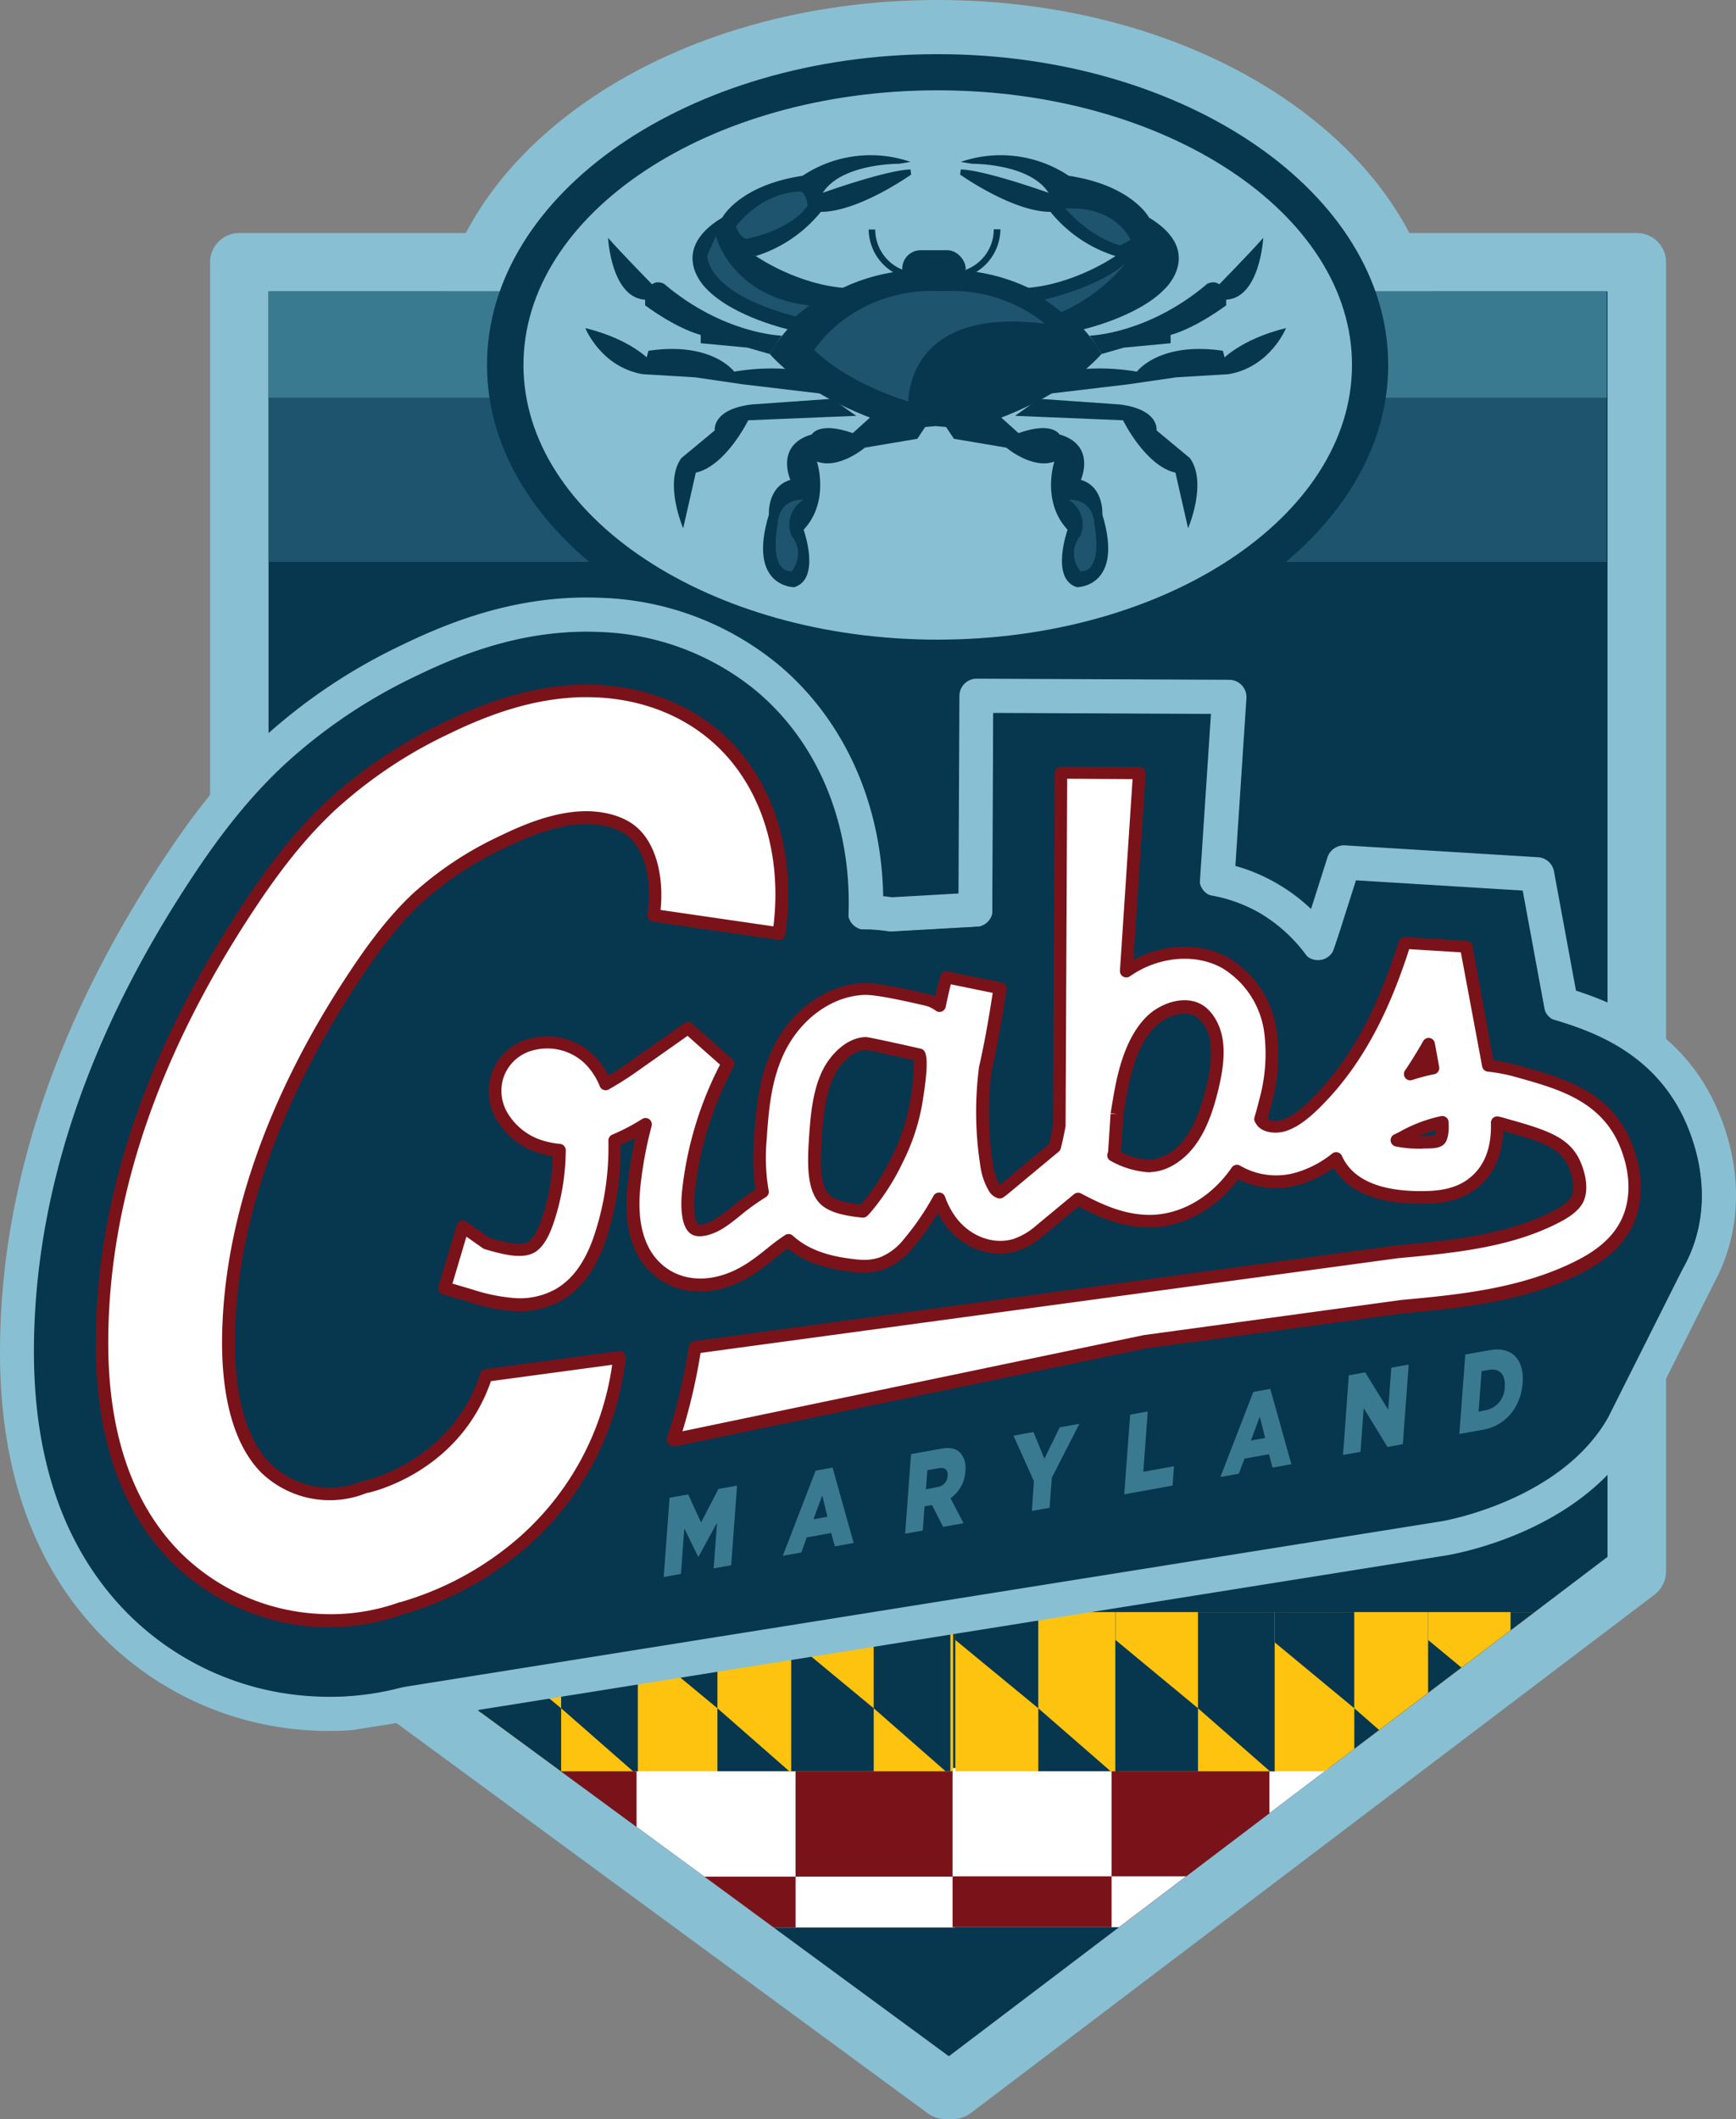 <svg xmlns="http://www.w3.org/2000/svg" id="Layer_1" width="339.555" height="414.4" data-name="Layer 1"><rect width="100%" height="100%" fill="#808080" stroke="none"/><defs id="defs7"><clipPath id="clip-path"><path id="polygon4" d="M387.69 532.55V285.11H125.8V532.5l133.06 97.71z" style="fill:none"/></clipPath><style id="style2">.cls-3{fill:#3a7a91}.cls-4{fill:#f15d24}.cls-5{fill:#7a1319}.cls-6{fill:#89bfd3}.cls-7{fill:#07364f}.cls-8{fill:#fdc30f}.cls-10{fill:#fff}.cls-11{fill:#e62325}.cls-12{fill:#1e546d}</style></defs><g id="SlHar6" transform="translate(-73.264 -228.1)"><path id="path29" d="M150.51 369.93a32 32 0 0 1-3.84-2.66c-1.6-1.15-1.59-1.18-3.19 0-1.29.91-2.57 1.85-3.89 2.81-.17-.33 0-.57.08-.8.53-1.65 1.06-3.3 1.63-4.94a.88.88 0 0 0-.37-1.17c-1.48-1-2.92-2.13-4.38-3.2-.13-.1-.25-.22-.53-.47h2.33c1.32 0 2.65 0 4-.07a.7.7 0 0 0 .75-.59c.61-2 1.26-3.89 2-6 .55 1.66 1.07 3.13 1.52 4.62.61 2 .59 2.05 2.75 2.05h4.84l-2.44 1.79c-.89.66-1.76 1.33-2.66 2a.72.72 0 0 0-.3 1c.57 1.67 1.1 3.34 1.63 5 .07.23.11.47.16.71z" class="cls-4" style="fill:#f15d24"/><path id="path31" d="m150.53 369.91.06.08-.08-.06z" class="cls-4" style="fill:#f15d24"/></g><path id="path152" d="M251.126 19.19C232.836 6.81 208.736 0 183.386 0s-49.44 6.81-67.73 19.19c-20 13.53-31 32.06-31 52.18s11 38.66 31 52.18c18.29 12.38 42.35 19.2 67.73 19.2s49.45-6.82 67.74-19.2c20-13.52 31-32 31-52.18s-11.02-38.65-31-52.18" class="cls-6" style="fill:#89bfd3"/><path id="path154" d="M186.416 414.4h-1.55a5.73 5.73 0 0 1-3.39-1.11L43.416 311.9a5.71 5.71 0 0 1-2.33-4.61v-256a5.72 5.72 0 0 1 5.72-5.72h273.35a5.72 5.72 0 0 1 5.72 5.72v256a5.74 5.74 0 0 1-2.26 4.56l-133.74 101.39a5.76 5.76 0 0 1-3.46 1.16m-133.88-110 133.06 97.71 128.83-97.66V57.01H52.536z" class="cls-6" style="fill:#89bfd3"/><path id="polygon156" d="M387.69 285.11H125.8V532.5l133.06 97.71 128.83-97.66z" class="cls-7" style="fill:#07364f" transform="translate(-73.264 -228.1)"/><g id="g262" clip-path="url(#clip-path)" style="clip-path:url(#clip-path)" transform="translate(-73.264 -228.1)"><path id="rect158" d="M135.79 573.86h31.12v31.12h-31.12z" class="cls-10" style="fill:#fff"/><path id="rect160" d="M166.91 573.86h31.12v31.12h-31.12z" class="cls-5" style="fill:#7a1319"/><path id="rect162" d="M135.79 595.04h31.12v9.94h-31.12z" class="cls-11" style="fill:#e62325"/><path id="rect164" d="M166.91 595.04h31.12v9.94h-31.12z" class="cls-10" style="fill:#fff"/><path id="rect166" d="M197.77 573.92h31.12v31.12h-31.12z" class="cls-10" style="fill:#fff"/><path id="rect168" d="M228.89 573.92h31.12v31.12h-31.12z" class="cls-5" style="fill:#7a1319"/><path id="rect170" d="M197.77 595.1h31.12v9.94h-31.12z" class="cls-5" style="fill:#7a1319"/><path id="rect172" d="M228.89 595.1h31.12v9.94h-31.12z" class="cls-10" style="fill:#fff"/><path id="rect174" d="M259.58 573.86h31.12v31.12h-31.12z" class="cls-10" style="fill:#fff"/><path id="rect176" d="M290.69 573.86h31.12v31.12h-31.12z" class="cls-5" style="fill:#7a1319"/><path id="rect178" d="M259.58 595.04h31.12v9.94h-31.12z" class="cls-5" style="fill:#7a1319"/><path id="rect180" d="M290.69 595.04h31.12v9.94h-31.12z" class="cls-10" style="fill:#fff"/><path id="rect182" d="M321.55 573.92h31.12v31.12h-31.12z" class="cls-10" style="fill:#fff"/><path id="rect184" d="M352.67 573.92h31.12v31.12h-31.12z" class="cls-11" style="fill:#e62325"/><path id="rect186" d="M321.55 595.1h31.12v9.94h-31.12z" class="cls-11" style="fill:#e62325"/><path id="rect188" d="M352.67 595.1h31.12v9.94h-31.12z" class="cls-10" style="fill:#fff"/><path id="rect190" d="M167.43 543.36h31.12v31.12h-31.12z" class="cls-8" style="fill:#fdc30f"/><path id="rect192" d="M135.55 543.36h31.31v31.12h-31.31z" class="cls-8" style="fill:#fdc30f"/><path id="rect194" d="M151.78 543.36h15.07v31.12h-15.07z" class="cls-7" style="fill:#07364f"/><path id="polygon196" d="M151.79 562.18v-18.82h-16.24v5.45z" class="cls-7" style="fill:#07364f"/><path id="polygon198" d="m151.78 562.13.01.05 14.13 12.3h.94v-31.12h-15.08z" class="cls-8" style="fill:#fdc30f"/><path id="rect200" d="M197.45 543.36h31.12v31.12h-31.12z" class="cls-8" style="fill:#fdc30f"/><path id="rect202" d="M213.59 543.36h14.98v31.12h-14.98z" class="cls-7" style="fill:#07364f"/><path id="polygon204" d="M213.6 562.18v-18.82h-16.15v5.45z" class="cls-7" style="fill:#07364f"/><path id="polygon206" d="m213.59 562.13.01.05 14.04 12.3h.93v-31.12h-14.98z" class="cls-8" style="fill:#fdc30f"/><path id="rect208" d="M166.88 543.36H198v31.12h-31.12z" class="cls-7" style="fill:#07364f"/><path id="rect210" d="M183.02 543.36H198v31.12h-14.98z" class="cls-8" style="fill:#fdc30f"/><path id="polygon212" d="M183.03 562.18v-18.82h-16.15v5.45z" class="cls-8" style="fill:#fdc30f"/><path id="polygon214" d="m183.02 562.13.01.05 14.04 12.3h.93v-31.12h-14.98z" class="cls-7" style="fill:#07364f"/><path id="rect216" d="M228.57 543.36h31.12v31.12h-31.12z" class="cls-8" style="fill:#fdc30f"/><path id="rect218" d="M228.02 543.36h31.12v31.12h-31.12z" class="cls-7" style="fill:#07364f"/><path id="rect220" d="M244.16 543.36h14.98v31.12h-14.98z" class="cls-8" style="fill:#fdc30f"/><path id="polygon222" d="M244.17 562.18v-18.82h-16.15v5.45z" class="cls-8" style="fill:#fdc30f"/><path id="polygon224" d="m244.16 562.13.01.05 14.04 12.3h.93v-31.12h-14.98z" class="cls-7" style="fill:#07364f"/><path id="rect226" d="M292 543.36h31.12v31.12H292z" class="cls-8" style="fill:#fdc30f"/><path id="rect228" d="M260.12 543.36h31.31v31.12h-31.31z" class="cls-8" style="fill:#fdc30f"/><path id="rect230" d="M276.35 543.36h15.07v31.12h-15.07z" class="cls-7" style="fill:#07364f"/><path id="polygon232" d="M276.36 562.18v-18.82h-16.24v5.45z" class="cls-7" style="fill:#07364f"/><path id="polygon234" d="m276.35 562.13.01.05 14.13 12.3h.93v-31.12h-15.07z" class="cls-8" style="fill:#fdc30f"/><path id="rect236" d="M322.02 543.36h31.12v31.12h-31.12z" class="cls-8" style="fill:#fdc30f"/><path id="rect238" d="M338.16 543.36h14.98v31.12h-14.98z" class="cls-7" style="fill:#07364f"/><path id="polygon240" d="M338.17 562.18v-18.82h-16.15v5.45z" class="cls-7" style="fill:#07364f"/><path id="polygon242" d="m338.16 562.13.01.05 14.04 12.3h.93v-31.12h-14.98z" class="cls-8" style="fill:#fdc30f"/><path id="rect244" d="M291.45 543.36h31.12v31.12h-31.12z" class="cls-7" style="fill:#07364f"/><path id="rect246" d="M307.59 543.36h14.98v31.12h-14.98z" class="cls-8" style="fill:#fdc30f"/><path id="polygon248" d="M307.6 562.18v-18.82h-16.15v5.45z" class="cls-8" style="fill:#fdc30f"/><path id="polygon250" d="m307.59 562.13.01.05 14.04 12.3h.93v-31.12h-14.98z" class="cls-7" style="fill:#07364f"/><path id="rect252" d="M353.14 543.36h31.12v31.12h-31.12z" class="cls-8" style="fill:#fdc30f"/><path id="rect254" d="M352.59 543.36h31.12v31.12h-31.12z" class="cls-7" style="fill:#07364f"/><path id="rect256" d="M368.72 543.36h14.98v31.12h-14.98z" class="cls-8" style="fill:#fdc30f"/><path id="polygon258" d="M368.74 562.18v-18.82h-16.15v5.45z" class="cls-8" style="fill:#fdc30f"/><path id="polygon260" d="m368.73 562.13.01.05 14.03 12.3h.93v-31.12h-14.97z" class="cls-7" style="fill:#07364f"/></g><path id="rect264" d="M52.536 57.01h261.74v52.88H52.536z" class="cls-12" style="fill:#1e546d"/><path id="rect266" d="M52.536 57.01h261.74v20.76H52.536z" class="cls-3" style="fill:#3a7a91"/><ellipse id="ellipse268" cx="183.386" cy="71.37" class="cls-6" rx="84.59" ry="57.25" style="fill:#89bfd3"/><path id="path270" d="M183.386 132.16c-48.59 0-88.13-27.27-88.13-60.79s39.54-60.78 88.13-60.78 88.14 27.27 88.14 60.78-39.54 60.79-88.14 60.79m0-114.5c-44.69 0-81 24.1-81 53.71s36.36 53.72 81 53.72 81.06-24.1 81.06-53.72-36.36-53.71-81.06-53.71" class="cls-7" style="fill:#07364f"/><path id="path272" d="M218.186 50.07a26.5 26.5 0 0 1-12.72-8.64c-7.41 0-17.67-7.29-17.67-7.29l.13-1c4.81.13 17.17 4.57 17.17 4.57-3.71-5.8-14.95-5.68-14.95-5.68l-2.22-.37a24 24 0 0 1 21.12 2.72c12.35 1.85 15.69 8.15 15.69 8.15l.66 6.58-6.67 3" class="cls-7" style="fill:#07364f"/><path id="path274" d="M147.836 50.07a26.57 26.57 0 0 0 12.72-8.64c7.41 0 17.66-7.29 17.66-7.29l-.12-1c-4.82.13-17.17 4.57-17.17 4.57 3.7-5.8 14.94-5.68 14.94-5.68l2.23-.37a24 24 0 0 0-21.12 2.72c-12.36 1.85-15.69 8.15-15.69 8.15l-2.79 5.1z" class="cls-7" style="fill:#07364f"/><rect id="rect276" width="12.41" height="7.23" x="176.476" y="48.93" class="cls-7" rx="3.61" style="fill:#07364f"/><path id="path278" d="M154.626 64.53s-11.24-2.47-16.55-8.16c0 0-7.66-7.28 3.21-13.83 0 0 1.11 5.93 6.55 7.53 0 0 8.27 5.81 18.15 6.3" class="cls-7" style="fill:#07364f"/><path id="path280" d="M152.896 65.64s-11.36-.25-23-10.13c0 0-3-1.73-3.71 3.09v1.11s5.68 4.32 10.87 5.8v1.61l9.14.86 4.32 1.24" class="cls-7" style="fill:#07364f"/><path id="path282" d="M127.826 55.9s-6.3-6.42-8.9-9.39c0 0 .62 11.74 7.29 12.11" class="cls-7" style="fill:#07364f"/><path id="path284" d="m126.836 68.6-1.24 4.57 10.38.62 9.26 1.36 15.57 1.85-4.2-4.57a43.6 43.6 0 0 0-13 .25s-4.3-5.93-16.77-4.08" class="cls-7" style="fill:#07364f"/><path id="path286" d="M127.086 70.46s-3.59-4.08-12.6-6.3c0 0 3 7.53 11.11 9" class="cls-7" style="fill:#07364f"/><path id="path288" d="m167.476 81.32-21.13.87s-4.32 8.89-10.25 10.25l-2.47 10.87s-3.83-8.89-.37-13.71l6.55-5.43s-.62-4.08 7.16-5.07l15.77-1.11" class="cls-7" style="fill:#07364f"/><path id="path290" d="M133.256 89.6s3.09-.25 2.84 2.84" class="cls-7" style="fill:#07364f"/><path id="path292" d="m181.426 82.81-2 3-10.26 1.73s-5.06 4.32-9.38 2.72c0 0 2.59 7.78-2.6 13.34 0 0 3.46 9.63-1.85 11.24 0 0-9.26 0-4.94-14.21 0 0-.37-5.43 4.2-6.79 0 0-3.09-6.79 4.2-8.89 0 0 1.36-2.6 8-.25l3.7-3.34" class="cls-7" style="fill:#07364f"/><path id="path294" d="M211.396 64.53s11.24-2.47 16.55-8.16c0 0 7.66-7.28-3.21-13.83 0 0-1.12 5.93-6.55 7.53 0 0-8.28 5.81-18.16 6.3" class="cls-7" style="fill:#07364f"/><path id="path296" d="M213.126 65.64s11.36-.25 23-10.13c0 0 3-1.73 3.71 3.09v1.11s-5.69 4.32-10.87 5.8v1.61l-9.14.86-4.33 1.24" class="cls-7" style="fill:#07364f"/><path id="path298" d="M238.196 55.9s6.3-6.42 8.89-9.39c0 0-.61 11.74-7.28 12.11" class="cls-7" style="fill:#07364f"/><path id="path300" d="m239.186 68.6 1.23 4.57-10.37.62-9.31 1.36-15.56 1.85 4.2-4.57a43.6 43.6 0 0 1 13 .25s4.36-5.93 16.81-4.08" class="cls-7" style="fill:#07364f"/><path id="path302" d="M238.936 70.46s3.58-4.08 12.6-6.3c0 0-3 7.53-11.12 9" class="cls-7" style="fill:#07364f"/><path id="path304" d="m198.546 81.32 21.12.87s4.32 8.89 10.25 10.25l2.47 10.87s3.83-8.89.37-13.71l-6.54-5.43s.62-4.08-7.17-5.07l-15.81-1.11" class="cls-7" style="fill:#07364f"/><path id="path306" d="M232.736 89.6s-3.08-.25-2.84 2.84" class="cls-7" style="fill:#07364f"/><path id="path308" d="m184.586 82.81 2 3 10.25 1.73s5.07 4.32 9.39 2.72c0 0-2.6 7.78 2.59 13.34 0 0-3.46 9.63 1.85 11.24 0 0 9.27 0 4.95-14.21 0 0 .37-5.43-4.2-6.79 0 0 3.08-6.79-4.2-8.89 0 0-1.36-2.6-8-.25l-3.71-3.34" class="cls-7" style="fill:#07364f"/><path id="path310" d="M183.006 52.72c-23.64-.75-32.46 16.5-32.46 16.5 9.64 10.56 26.31 14.64 26.31 14.64l6.15-.53 6.15.53s16.68-4.08 26.31-14.64c0 0-8.81-17.25-32.46-16.5" class="cls-7" style="fill:#07364f"/><path id="path312" d="M150.426 100.59s2.34-1.08 2.89 1.15 1.32 2.71 3.9 1.82" class="cls-7" style="fill:#07364f"/><path id="path314" d="M215.586 100.59s-2.34-1.08-2.9 1.15-1.31 2.71-3.9 1.82" class="cls-7" style="fill:#07364f"/><path id="path316" d="M176.276 54a9.89 9.89 0 0 1-6.37-9.12h1.29a8.45 8.45 0 0 0 5.48 7.92z" class="cls-7" style="fill:#07364f"/><path id="path318" d="m189.296 54-.4-1.24a8.43 8.43 0 0 0 5.48-7.92h1.3a9.91 9.91 0 0 1-6.38 9.16" class="cls-7" style="fill:#07364f"/><path id="path320" d="M204.416 63.32a28.93 28.93 0 0 0-18.93-6.42h-2.57a28.93 28.93 0 0 0-18.93 6.43 26.2 26.2 0 0 0-4.74 5.1c6 5.77 14.68 8.93 18.41 10.09.15-3.75 2.29-18.33 26.76-15.2" class="cls-12" style="fill:#1e546d"/><path id="path322" d="M204.316 58.57s10.19-2.22 15.75-7a33.9 33.9 0 0 1-12.42 9.45" class="cls-12" style="fill:#1e546d"/><path id="path324" d="M208.386 40.78s4.63 5.56 10.75 7.23l2-1.11s-2.74-6.67-12.75-6.12" class="cls-12" style="fill:#1e546d"/><path id="path326" d="M158.366 59.68s-12.23-.37-17.6-11.49l-.74-2-1.67 3.7s-.74 7.23 17.23 12" class="cls-12" style="fill:#1e546d"/><path id="path328" d="M143.926 44.31s.69 2.06 2.06 2.4c0 0 8.58-1.54 12-6.52 0 0-.35-2.74-1.55-2.74s-7.36.34-12.51 6.86" class="cls-12" style="fill:#1e546d"/><path id="path330" d="M211.356 111.74a5.34 5.34 0 0 1 0-7 5.74 5.74 0 0 0-2.35-7s4.82-.49 5.06 4.94c0-.08 1.86 9.06-2.71 9.06" class="cls-12" style="fill:#1e546d"/><path id="path332" d="M154.796 111.74a5.34 5.34 0 0 0 0-7 5.74 5.74 0 0 1 2.35-7s-4.82-.49-5.06 4.94c0-.08-1.86 9.06 2.71 9.06" class="cls-12" style="fill:#1e546d"/><path id="path334" d="M332.296 249.26c4.77-8.76 5.15-19.3 1.05-29.67-6.22-15.77-20-20.84-28.06-23.23l-4.67-25.34-37.75-2.32-3.91 12.26q-.57 1.79-1.14 3.42a33.2 33.2 0 0 0-9.88-8.75 32.1 32.1 0 0 0-9.91-3.66l2.35-35.64-49.4-.23-.19 41.8-16.5.94c-1.85-.27-3-.35-3.74-.39h-1.26c.56-18.52-6.34-35.07-19.24-45.86a54.08 54.08 0 0 0-32.43-12.29 66 66 0 0 0-7.41.09c-9.69.69-19.26 3.48-30.11 8.76a106.9 106.9 0 0 0-26.79 18c-8.34 7.8-14.46 16.47-18.86 23.15-20.41 31-30.88 62.33-31.11 93.07-.16 22.91 6.26 41.16 19.09 54.24a58.68 58.68 0 0 0 39.2 17.41 62 62 0 0 0 6.68 0l213.8-34.12s25.12-3.89 35.38-22.11l14.81-29.5" class="cls-7" style="fill:#07364f"/><path id="path336" d="M64.536 338.51c-1 0-2.05 0-3.07-.07a62.08 62.08 0 0 1-41.46-18.42c-13.48-13.74-20.23-32.8-20-56.64.23-31.4 10.88-63.33 31.67-94.9 4.5-6.84 10.77-15.72 19.37-23.77a110.5 110.5 0 0 1 27.62-18.6c11.25-5.48 21.22-8.37 31.35-9.1a68 68 0 0 1 7.82-.09 57.36 57.36 0 0 1 34.43 13.07c12.81 10.72 20.17 27.08 20.48 45.26l1.73.22 13-.74.18-38.64a3.38 3.38 0 0 1 3.38-3.37l49.4.22a3.39 3.39 0 0 1 3.36 3.61l-2.16 32.79a34.7 34.7 0 0 1 8 3.36 35.5 35.5 0 0 1 6.8 5.06l3.21-10.09a3.43 3.43 0 0 1 3.43-2.35l37.76 2.32a3.39 3.39 0 0 1 3.12 2.77l4.3 23.32c9.66 3.12 22.17 9.2 28.25 24.62 4.46 11.3 4 22.83-1.2 32.48l-14.79 29.45c0 .05 0 .09-.07.14-10.95 19.48-36.71 23.63-37.82 23.8l-213.79 34.13h-.32c-1.31.12-2.65.16-3.98.16m50.13-214.89c-1.4 0-2.81 0-4.22.15-9.24.66-18.41 3.34-28.87 8.43a103.5 103.5 0 0 0-26 17.46c-8.09 7.56-14 16-18.35 22.54-20 30.47-30.28 61.16-30.49 91.23-.16 22 5.93 39.43 18.11 51.85a55.3 55.3 0 0 0 37 16.39 57 57 0 0 0 6.13 0l213.64-34.11c.25 0 23.6-3.88 32.93-20.36l14.77-29.43.06-.1c4.28-7.87 4.59-17.39.87-26.8-5.36-13.6-16.65-18.49-25.88-21.23a3.39 3.39 0 0 1-2.36-2.64l-4.27-22.76-32.48-2-3.11 9.74c-.39 1.23-.78 2.4-1.17 3.52a3.38 3.38 0 0 1-5.89.92 29.6 29.6 0 0 0-8.87-7.86 28.6 28.6 0 0 0-8.86-3.27 3.36 3.36 0 0 1-2.73-3.54l2.11-32.06-42.42-.19-.14 38.4a3.39 3.39 0 0 1-3.19 3.37l-16.51.94a4 4 0 0 1-.69 0c-1.71-.25-2.76-.33-3.4-.36h-1.1a3.46 3.46 0 0 1-2.43-1 3.42 3.42 0 0 1-1-2.46c.52-17.41-6-33.14-18-43.16a50.67 50.67 0 0 0-30.42-11.5c-.9-.09-1.83-.11-2.77-.11m202.82 155.14" class="cls-6" style="fill:#89bfd3"/><path id="path338" d="M330.276 220.8c-6-15.13-19.35-19.4-27.87-21.83l-4.57-24.81-32.61-2-3.12 9.8c-1.17 3.66-2.37 6.91-3.63 9.84a30.56 30.56 0 0 0-12.18-13.31 29.2 29.2 0 0 0-11.76-3.69l2.32-35.19-42.59-.19-.19 41.63-19.95 1.13a37 37 0 0 0-3.74-.4 21 21 0 0 0-2.11 0c-.84 0-1.67.12-2.5.23 1.58-18.78-4.94-36.08-17.85-46.89a50.8 50.8 0 0 0-30.47-11.52 59 59 0 0 0-7 .09c-9.25.66-18.43 3.34-28.9 8.43a103.9 103.9 0 0 0-26 17.48c-8.09 7.56-14.06 16-18.36 22.56-20.06 30.47-30.34 61.18-30.56 91.27-.16 22 5.94 39.47 18.14 51.9a55.37 55.37 0 0 0 37 16.43 54.6 54.6 0 0 0 20.64-2.94 75.3 75.3 0 0 0 26.56-13.92 70.1 70.1 0 0 0 14.82-16.62l102.34-21.3 49.6-6.77c11.45-1.06 25.64-2.42 38.78-9 2.55-1.27 10.3-5.16 14.84-13.5 4.38-7.92 4.65-17.47.92-26.91" class="cls-7" style="fill:#07364f"/><path id="path340" d="M139.526 143.61c-7.38-6.18-17.35-9.16-28.07-8.39-7.51.53-15.15 2.8-24.06 7.13a91 91 0 0 0-22.73 15.25c-7.07 6.61-12.45 14.25-16.34 20.17-18.59 28.31-28.19 56.61-28.39 84.13-.14 18.39 4.69 32.7 14.36 42.55a42.5 42.5 0 0 0 28.21 12.45 41.8 41.8 0 0 0 16-2.35 62.1 62.1 0 0 0 22.23-11.56 56.3 56.3 0 0 0 20.51-37.54l-26.09 3.52c-5.35 16.58-20.64 21.07-23 21.68l-.7.14-.91.35a18 18 0 0 1-18.5-4.06c-6.11-6.23-7.33-17-7.27-25 .16-22.32 8.57-46.76 24.31-70.67 3.14-4.77 7.41-10.87 12.57-15.7a67 67 0 0 1 16.65-11.06c6-2.91 10.73-4.4 15-4.7s8 .7 10.41 2.68c3.55 3 5.18 9.39 4.17 16.36l24.51 3.57c2.22-15.78-2.56-30.33-12.87-38.95" class="cls-10" style="fill:#fff"/><path id="path342" d="M64.606 318.2h-2.16a44.07 44.07 0 0 1-29-12.85c-9.94-10.14-14.89-24.75-14.71-43.45.2-27.74 9.82-56.26 28.59-84.78 3.94-6 9.37-13.69 16.54-20.4a92.2 92.2 0 0 1 23-15.45c9-4.41 16.84-6.71 24.52-7.26 11-.79 21.32 2.29 29 8.68 10.63 8.89 15.58 23.87 13.22 40.06a1.25 1.25 0 0 1-1.41 1.05l-24.51-3.57a1.2 1.2 0 0 1-.81-.49 1.2 1.2 0 0 1-.24-.92c1-6.55-.51-12.53-3.74-15.23-2.12-1.78-5.68-2.67-9.53-2.4-4.09.29-8.7 1.75-14.52 4.58a65.6 65.6 0 0 0-16.41 10.83c-5.06 4.73-9.28 10.76-12.39 15.47-15.6 23.72-23.94 47.92-24.1 70-.06 7.74 1.09 18.21 6.91 24.14a16.74 16.74 0 0 0 17.18 3.77l.91-.35.19-.05.7-.15c1.66-.42 16.9-4.69 22.11-20.84a1.26 1.26 0 0 1 1-.85l26.09-3.51a1.24 1.24 0 0 1 1 .34 1.3 1.3 0 0 1 .36 1 57.7 57.7 0 0 1-21 38.34 62.8 62.8 0 0 1-22.56 11.79 42.3 42.3 0 0 1-14.23 2.5m50.13-181.86c-1.05 0-2.12 0-3.19.11-7.35.53-14.85 2.75-23.6 7a89.6 89.6 0 0 0-22.43 15c-7 6.53-12.3 14.09-16.16 19.95-18.5 28.11-28 56.18-28.18 83.44-.14 18.05 4.58 32.07 14 41.67a41.5 41.5 0 0 0 27.39 12.11 39.8 39.8 0 0 0 15.57-2.28h.1a61.1 61.1 0 0 0 21.69-11.33 55.15 55.15 0 0 0 19.81-35.11l-23.71 3.2c-5.71 16.44-20.69 21-23.67 21.75l-.65.13-.82.31a19.31 19.31 0 0 1-19.83-4.34c-6.41-6.53-7.68-17.69-7.62-25.9.17-22.56 8.64-47.23 24.52-71.34 3.18-4.83 7.5-11 12.76-15.92a68 68 0 0 1 17-11.28c6.12-3 11-4.51 15.44-4.82s8.69.79 11.29 3c3.66 3.05 5.47 9.35 4.76 16.26l22.07 3.21c1.82-14.85-2.82-28.46-12.52-36.57-6.42-5.39-14.85-8.25-24.02-8.25" class="cls-5" style="fill:#7a1319"/><path id="path344" d="M318.066 224.01c-3.79-9.62-12.46-12.08-20.11-14.25l-1.08-.3a33.5 33.5 0 0 0-5.79-1.12l-4.29-23.28-12-.73c-3.67 11.51-8.46 22.23-16.94 30.84-2 2-4.37 4.19-6.88 4.9-1.62.46-3.54.07-4.11-.83l-.26-.4c.37-1.24.67-2.39.92-3.42a34.75 34.75 0 0 0 1-13.76 18.63 18.63 0 0 0-8.7-13.37c-5.76-3.32-13.53-2.58-19.51 1.59l2.56-38.77-15.33-.07-.31 69c-.26 1.46-.56 2.88-.92 4.27l-9.58 7.89a15 15 0 0 1-1.21.94 2.2 2.2 0 0 1-.93-.69 12 12 0 0 1-1.63-4.79 66.6 66.6 0 0 1-.23-18.56c1.24-5.47 2.15-10.89 2.9-15.91l-10.49-2.17c-.47 1.75-.91 3.63-1.32 5.62a7.1 7.1 0 0 0-2.62-1.22c-9.5-2.21-11.43-2.13-12.25-2.09-6.78.29-13.33 5.06-16.68 12.16-2.61 5.52-3.15 11.41-3.51 17.47a39 39 0 0 0 .43 10.11 44 44 0 0 0-5 3.59c-1.07.86-2.08 1.67-3.08 2.33-2 1.32-4.21 1.89-5.16 1.32-1.14-.69-1.64-3.49-1.26-7.14a68.4 68.4 0 0 1 7.71-25.27l-7.81-6.93-10.33 7.26a60 60 0 0 1-5.79 3.71 14.2 14.2 0 0 0-3.48-5.13 11.88 11.88 0 0 0-10.92-2.65 9.4 9.4 0 0 0-6.8 6.29 9.67 9.67 0 0 0 .76 7.48 13.3 13.3 0 0 0 7.85 6.28 17.3 17.3 0 0 0 3.54.69 43.7 43.7 0 0 1-2.39 14.09c-.93 2.56-2 4.18-3.1 4.83-2 1.13-5.55.2-8.76-.76l-4.63-3.25-3.58 12 5.15 1.53a35.4 35.4 0 0 0 8.44 1.71 15.7 15.7 0 0 0 8.73-1.93c3.44-2 6-5.41 7.84-10.49a55.4 55.4 0 0 0 3-19.61 40.4 40.4 0 0 0 6-3.17 78 78 0 0 0-2.24 12.18c-1.09 10.59 2.89 15.33 6.42 17.44 4.67 2.81 10.88 2.22 16.6-1.57 1.4-.93 2.65-1.92 3.86-2.89a41 41 0 0 1 3.34-2.48c3.74 3.43 8.64 4.41 12.5 4.88.41.05 1 .12 1.59.15a10.9 10.9 0 0 0 4.14-.53 12.27 12.27 0 0 0 5.22-3.89 52 52 0 0 0 6-8.73 16.7 16.7 0 0 0 2.46 4.57c3.12 4 8.18 5.8 12.58 4.4a14.6 14.6 0 0 0 4.91-3l7.25-6c3.53 1.9 8 4.06 13 4.3a19 19 0 0 0 2.12 0c5.79-.38 11.37-3.61 15.32-8.85.23-.3.44-.6.65-.9a15.27 15.27 0 0 0 12 1.44 21.8 21.8 0 0 0 7.43-3.91c2.23 4.91 7.55 7.47 15.86 7.6 2.67.05 7.14.12 10.77-2.63 4.19-3.18 5-8 4.88-12 .37.08.75.18 1.12.29l1.1.31c7.37 2.09 11.29 3.39 13.06 7.86 1 2.65 1.18 5.12.36 6.63s-3 2.78-4.55 3.56c-9.22 4.63-20.12 5.64-30.65 6.62l-50.57 6.89-86.72 11.83a111 111 0 0 1-4.31 18l92.33-19.19 50.38-6.88c11-1 23.36-2.18 34.36-7.7 2.83-1.42 6.86-3.8 9.16-8 2.41-4.33 2.48-9.91.21-15.64m-138.9-8.11a40.7 40.7 0 0 1-3.71 11 44.2 44.2 0 0 1-6 9.29c-.31.36-.51.57-.63.69l-.87-.08c-2.28-.28-5.08-.78-6.57-2.16-2.2-2.06-2.25-6.52-2-11 .3-5.16.7-9.73 2.49-13.52 1.37-2.9 4.2-5.89 7.36-6 .27 0 4.53.88 10.34 2.2 1.16.16-.25 8.58-.41 9.58m57.9-3c-1.13 4.68-2.53 8-4.4 10.5-2 2.7-4.83 4.43-7.46 4.6-2.29.15-4.71-.72-7.44-2.08h.13l.52-7.9v-.12c.33-2.06.65-4 1.05-5.92 1.22-5.75 3.09-9.78 5.74-12.32 2.35-2.26 6.44-3.66 9.19-2.07a8.27 8.27 0 0 1 3.47 5.82c.55 3.21-.13 6.76-.8 9.49m42.34-8.7.86 4.66a39 39 0 0 0-4.46 1.17q1.93-2.85 3.6-5.83m2 18.71c-.67.51-3 .47-4.11.45a20.4 20.4 0 0 1-4.17-.42c.46-.22.93-.45 1.42-.72a27.3 27.3 0 0 1 7.46-2.77c.19 2.7-.41 3.34-.57 3.45z" class="cls-10" style="fill:#fff"/><path id="path346" d="M131.646 282.74a1.25 1.25 0 0 1-.93-.42 1.23 1.23 0 0 1-.24-1.22 110.6 110.6 0 0 0 4.26-17.82 1.24 1.24 0 0 1 1.06-1l137.29-18.72c10.48-1 21.25-2 30.26-6.5.81-.41 3.25-1.63 4-3 .64-1.17.47-3.31-.42-5.58-1.56-3.94-5.07-5.09-12.25-7.13l-.65-.18c-.19 5-2 8.78-5.36 11.34-4 3-8.71 2.94-11.54 2.89-8-.13-13.51-2.48-16.26-7a21.9 21.9 0 0 1-6.67 3.25 16.63 16.63 0 0 1-12-1c-4.17 5.53-10.08 8.94-16.23 9.35a21 21 0 0 1-2.26 0c-4.74-.23-8.92-2-12.75-4.06l-6.61 5.5a15.6 15.6 0 0 1-5.33 3.19c-4.89 1.55-10.49-.38-13.93-4.82a16.7 16.7 0 0 1-1.64-2.59 52.4 52.4 0 0 1-4.89 6.8 13.4 13.4 0 0 1-5.75 4.25 12.2 12.2 0 0 1-4.61.6c-.67 0-1.24-.1-1.68-.16-3.79-.46-8.56-1.4-12.44-4.56-.82.58-1.66 1.25-2.48 1.9-1.24 1-2.5 2-3.95 3-6.13 4.05-12.83 4.65-17.92 1.6-3.84-2.3-8.17-7.4-7-18.63a78 78 0 0 1 1.57-9.51c-1 .54-2 1-2.91 1.43a56.5 56.5 0 0 1-3.11 19.22c-1.94 5.37-4.69 9-8.4 11.14a16.9 16.9 0 0 1-9.4 2.1 36.8 36.8 0 0 1-8.73-1.76l-5.15-1.53a1.24 1.24 0 0 1-.84-1.54l3.58-12a1.21 1.21 0 0 1 .78-.81 1.27 1.27 0 0 1 1.12.15l4.46 3.14c2.06.62 6 1.74 7.6.82.49-.28 1.47-1.2 2.55-4.18a41.9 41.9 0 0 0 2.29-12.58 18 18 0 0 1-2.63-.59 14.57 14.57 0 0 1-8.58-6.89 10.93 10.93 0 0 1-.86-8.43 10.63 10.63 0 0 1 7.67-7.12 13.13 13.13 0 0 1 12.09 3 15.3 15.3 0 0 1 3.19 4.28c1.6-.94 3.16-2 4.52-3l10.33-7.27a1.23 1.23 0 0 1 1.53.09l7.82 6.94a1.22 1.22 0 0 1 .26 1.51 67.1 67.1 0 0 0-7.61 24.78c-.41 4 .34 5.75.67 6s1.89 0 3.83-1.29c1-.64 1.95-1.43 3-2.26a48 48 0 0 1 4.4-3.24 42 42 0 0 1-.3-9.58c.37-6.18.93-12.2 3.63-17.91 3.55-7.52 10.51-12.57 17.75-12.88.94 0 2.91-.13 12.58 2.13a8.4 8.4 0 0 1 1.49.49c.3-1.38.63-2.72 1-4a1.24 1.24 0 0 1 1.45-.9l10.49 2.16a1.24 1.24 0 0 1 1 1.4c-.92 6.15-1.84 11.21-2.91 15.93a65 65 0 0 0 .26 18.14 11.6 11.6 0 0 0 1.33 4.16l.39-.32 9.27-7.71c.28-1.11.53-2.32.78-3.69l.32-68.84a1.23 1.23 0 0 1 1.23-1.24l15.32.07a1.25 1.25 0 0 1 1.24 1.32l-2.4 36.38c6.06-3.27 13.32-3.47 18.73-.35a19.85 19.85 0 0 1 9.3 14.24 36 36 0 0 1-1 14.25c-.25 1-.51 2-.78 2.92a3.5 3.5 0 0 0 2.68.25c2.23-.63 4.46-2.67 6.34-4.58 9.13-9.27 13.69-21.09 16.64-30.35a1.24 1.24 0 0 1 1.26-.86l12 .74a1.24 1.24 0 0 1 1.14 1l4.12 22.38a33.4 33.4 0 0 1 5.08 1.05l1.08.3c7.92 2.25 16.9 4.8 20.93 15 2.4 6.08 2.3 12-.27 16.76-2.46 4.51-6.71 7-9.69 8.53-11.24 5.64-23.75 6.8-34.8 7.83l-50.32 6.86-92.25 19.18a1 1 0 0 1-.23-.14m5.38-18.16a115 115 0 0 1-3.54 15.32l90.25-18.81 50.46-6.88c10.88-1 23.15-2.15 34-7.59 2.68-1.35 6.5-3.59 8.63-7.5 2.21-4.06 2.26-9.27.13-14.66-3.57-9-11.93-11.41-19.3-13.51l-1.08-.3a32.6 32.6 0 0 0-5.58-1.08 1.24 1.24 0 0 1-1.09-1l-4.17-22.33-10.1-.62c-3.05 9.38-7.75 21.08-16.95 30.42-2.1 2.14-4.64 4.43-7.43 5.22-1.92.55-4.5.19-5.48-1.35l-.26-.4a1.25 1.25 0 0 1-.15-1c.32-1.06.62-2.15.91-3.35a33.5 33.5 0 0 0 1-13.27 17.4 17.4 0 0 0-8.1-12.5c-5.23-3-12.54-2.4-18.18 1.54a1.24 1.24 0 0 1-1.94-1.1l2.47-37.46-12.79-.08-.31 67.71a1.5 1.5 0 0 1 0 .22c-.3 1.63-.6 3.05-.94 4.36a1.23 1.23 0 0 1-.41.64l-9.54 7.94a13 13 0 0 1-1.38 1.05 1.22 1.22 0 0 1-1 .11 3.3 3.3 0 0 1-1.54-1.11 13 13 0 0 1-1.88-5.31 68 68 0 0 1-.28-18.92v-.15c1-4.37 1.86-9.06 2.71-14.66l-8.19-1.68c-.35 1.41-.69 2.89-1 4.41a1.23 1.23 0 0 1-.77.91 1.27 1.27 0 0 1-1.19-.17 5.6 5.6 0 0 0-2.15-1c-9.34-2.18-11.21-2.09-11.91-2.07-6.33.28-12.46 4.77-15.62 11.46-2.51 5.32-3 11.08-3.39 17a38 38 0 0 0 .4 9.79 1.22 1.22 0 0 1-.58 1.31 44.5 44.5 0 0 0-4.86 3.5c-1.08.87-2.11 1.7-3.17 2.39-2.06 1.37-4.87 2.31-6.48 1.35-2.3-1.38-2.07-6.28-1.86-8.33a69.9 69.9 0 0 1 7.44-24.83l-6.35-5.64-9.52 6.71a64 64 0 0 1-5.92 3.78 1.23 1.23 0 0 1-1 .08 1.3 1.3 0 0 1-.73-.7 12.9 12.9 0 0 0-3.17-4.69 10.64 10.64 0 0 0-9.77-2.37 8.22 8.22 0 0 0-5.93 5.47 8.46 8.46 0 0 0 .67 6.53 12.14 12.14 0 0 0 7.11 5.68 17 17 0 0 0 3.3.64 1.24 1.24 0 0 1 1.13 1.26 45.2 45.2 0 0 1-2.47 14.48c-1 2.88-2.23 4.68-3.64 5.49-2.39 1.36-6.12.43-9.74-.65a1.3 1.3 0 0 1-.36-.17l-3.22-2.27-2.73 9.18 4 1.18a35 35 0 0 0 8.15 1.65 14.34 14.34 0 0 0 8.05-1.76c3.18-1.83 5.57-5.05 7.3-9.84a54.4 54.4 0 0 0 3-19.18 1.26 1.26 0 0 1 .74-1.17 40 40 0 0 0 5.87-3.07 1.24 1.24 0 0 1 1.39.05 1.25 1.25 0 0 1 .46 1.32 77 77 0 0 0-2.21 12c-1 9.94 2.61 14.32 5.82 16.25 4.26 2.55 10 2 15.29-1.54 1.35-.89 2.57-1.87 3.75-2.81a40 40 0 0 1 3.47-2.58 1.25 1.25 0 0 1 1.5.13c3.49 3.2 8.14 4.13 11.81 4.57.39.05.9.11 1.5.14a9.6 9.6 0 0 0 3.68-.46 11.2 11.2 0 0 0 4.68-3.52 52 52 0 0 0 5.85-8.53 1.24 1.24 0 0 1 2.25.18 15.1 15.1 0 0 0 2.27 4.23c2.81 3.62 7.31 5.22 11.22 4a13.5 13.5 0 0 0 4.5-2.73l7.25-6a1.24 1.24 0 0 1 1.38-.13c3.77 2 7.88 3.93 12.43 4.15a16 16 0 0 0 2 0c5.42-.36 10.68-3.41 14.41-8.37.22-.28.42-.57.62-.86a1.24 1.24 0 0 1 1.66-.35 14 14 0 0 0 11 1.31 20.5 20.5 0 0 0 7-3.7 1.25 1.25 0 0 1 1.06-.22 1.22 1.22 0 0 1 .83.69c2 4.44 7 6.75 14.75 6.88 2.51 0 6.71.1 10-2.39 3.07-2.32 4.54-6 4.39-10.94a1.24 1.24 0 0 1 1.51-1.25c.4.09.8.19 1.19.31l1.1.31c7.54 2.14 11.9 3.59 13.87 8.6 1.2 3 1.3 5.82.3 7.67s-3.25 3.15-5.09 4.07c-9.43 4.74-20.44 5.76-31.09 6.75zm31.84-26.46h-.13l-.92-.09c-2.46-.3-5.51-.86-7.26-2.49-2.58-2.41-2.67-7.2-2.38-12 .32-5.28.73-10 2.61-14 1.53-3.24 4.73-6.57 8.43-6.73h.17c.49 0 5.95 1.19 10.53 2.23 1 .23 2.2.49.44 11a41.4 41.4 0 0 1-3.82 11.35 45 45 0 0 1-6.13 9.56c-.35.41-.58.64-.72.78a1.24 1.24 0 0 1-.82.39m.4-32.82c-2.62.16-5.05 2.85-6.2 5.31-1.7 3.59-2.09 8-2.39 13.06-.24 4-.24 8.35 1.6 10.06 1.24 1.16 3.94 1.6 5.87 1.84h.23l.18-.2a42.8 42.8 0 0 0 5.79-9 39.2 39.2 0 0 0 3.6-10.67 49 49 0 0 0 .85-8.35c-5.33-1.22-8.94-1.96-9.53-2.05m55.47 23.96a17.54 17.54 0 0 1-7.48-2.23 1.22 1.22 0 0 1-.65-1.39 1.4 1.4 0 0 1 .13-.34l.48-7.36v-.12l1.24.08-1.22-.2c.33-2.08.65-4 1.06-6 1.27-6 3.26-10.25 6.09-13 2.65-2.54 7.29-4.19 10.67-2.24 2 1.16 3.58 3.73 4.07 6.69.57 3.43-.15 7.14-.84 10-1.17 4.85-2.63 8.33-4.61 10.95-2.26 3-5.38 4.9-8.37 5.1zm-5.51-4a12.4 12.4 0 0 0 5.93 1.54 9.6 9.6 0 0 0 6.56-4.12c1.77-2.34 3.1-5.53 4.18-10a23.7 23.7 0 0 0 .81-9 7.13 7.13 0 0 0-2.86-4.94c-2.23-1.28-5.74 0-7.73 1.88-2.46 2.36-4.22 6.19-5.38 11.69-.39 1.88-.71 3.81-1 5.85zm59-.62h-.84a22.3 22.3 0 0 1-4.43-.45 1.25 1.25 0 0 1-.95-1.08 1.23 1.23 0 0 1 .7-1.25c.44-.21.89-.43 1.36-.69a28.8 28.8 0 0 1 7.79-2.9 1.26 1.26 0 0 1 1 .23 1.22 1.22 0 0 1 .48.91c.14 2.35-.22 3.87-1.08 4.52s-2.14.68-4.11.68zm-.53-2.48a11.7 11.7 0 0 0 3-.19 3.3 3.3 0 0 0 .18-.92 26 26 0 0 0-3.26 1.08zm-1.88-10.88a1.24 1.24 0 0 1-1-1.93c1.25-1.86 2.45-3.8 3.55-5.75a1.22 1.22 0 0 1 1.28-.61 1.24 1.24 0 0 1 1 1l.85 4.65a1.23 1.23 0 0 1-1 1.44 36 36 0 0 0-4.31 1.14 1.3 1.3 0 0 1-.38.05zm3-3.58-.16.26.2-.05z" class="cls-5" style="fill:#7a1319"/><path id="path348" d="m130.966 292.9 3.64-.65 2.52 5.49 3.4-6.56 3.64-.65-1.15 15.57-3.43.61.67-8.94-3.63 6.67h-.07l-2.71-5.54-.66 8.9-3.37.6z" class="cls-3" style="fill:#3a7a91"/><path id="path350" d="m159.526 287.61 3.32-.6 4.13 14.74-3.69.66-.7-2.62-4.79.87-1.06 2.94-3.62.65zm2.31 9-1-4.17-1.73 4.67z" class="cls-3" style="fill:#3a7a91"/><path id="path352" d="m178.196 284.36 5.87-1.05c1.9-.34 3.16 0 3.92 1a4.57 4.57 0 0 1 .83 3.43 6.78 6.78 0 0 1-2.91 5.25l2.56 4.89-4 .72-2.16-4.27-1.47.26-.35 4.72-3.44.62zm5.16 6.45a2.3 2.3 0 0 0 2-2.18c.09-1.23-.57-1.72-1.72-1.51l-2.26.4-.27 3.74z" class="cls-3" style="fill:#3a7a91"/><path id="path354" d="m202.226 289.65-4-8.89 3.92-.71 2.13 5.22 3-6.14 3.85-.69-5.39 10.53-.44 5.89-3.46.62z" class="cls-3" style="fill:#3a7a91"/><path id="path356" d="m221.056 276.65 3.44-.62-.87 11.79 6-1.08-.28 3.78-9.45 1.71z" class="cls-3" style="fill:#3a7a91"/><path id="path358" d="m245.146 272.21 3.32-.6 4.12 14.73-3.69.67-.69-2.62-4.79.86-1.1 2.94-3.61.65zm2.31 9-1.05-4.18-1.73 4.68z" class="cls-3" style="fill:#3a7a91"/><path id="path360" d="m263.816 268.96 3.21-.58 4.5 7.31.61-8.23 3.4-.61-1.15 15.57-3 .55-4.65-7.59-.63 8.54-3.41.61z" class="cls-3" style="fill:#3a7a91"/><path id="path362" d="m286.606 264.9 4.78-.86c4.44-.8 6.77 1.94 6.44 6.44-.34 4.49-3.19 8.3-7.66 9.1l-4.72.85zm4 10.88a4.62 4.62 0 0 0 3.71-4.56c.19-2.49-1.07-3.69-3.13-3.32l-1.4.25-.58 7.92z" class="cls-3" style="fill:#3a7a91"/></svg>